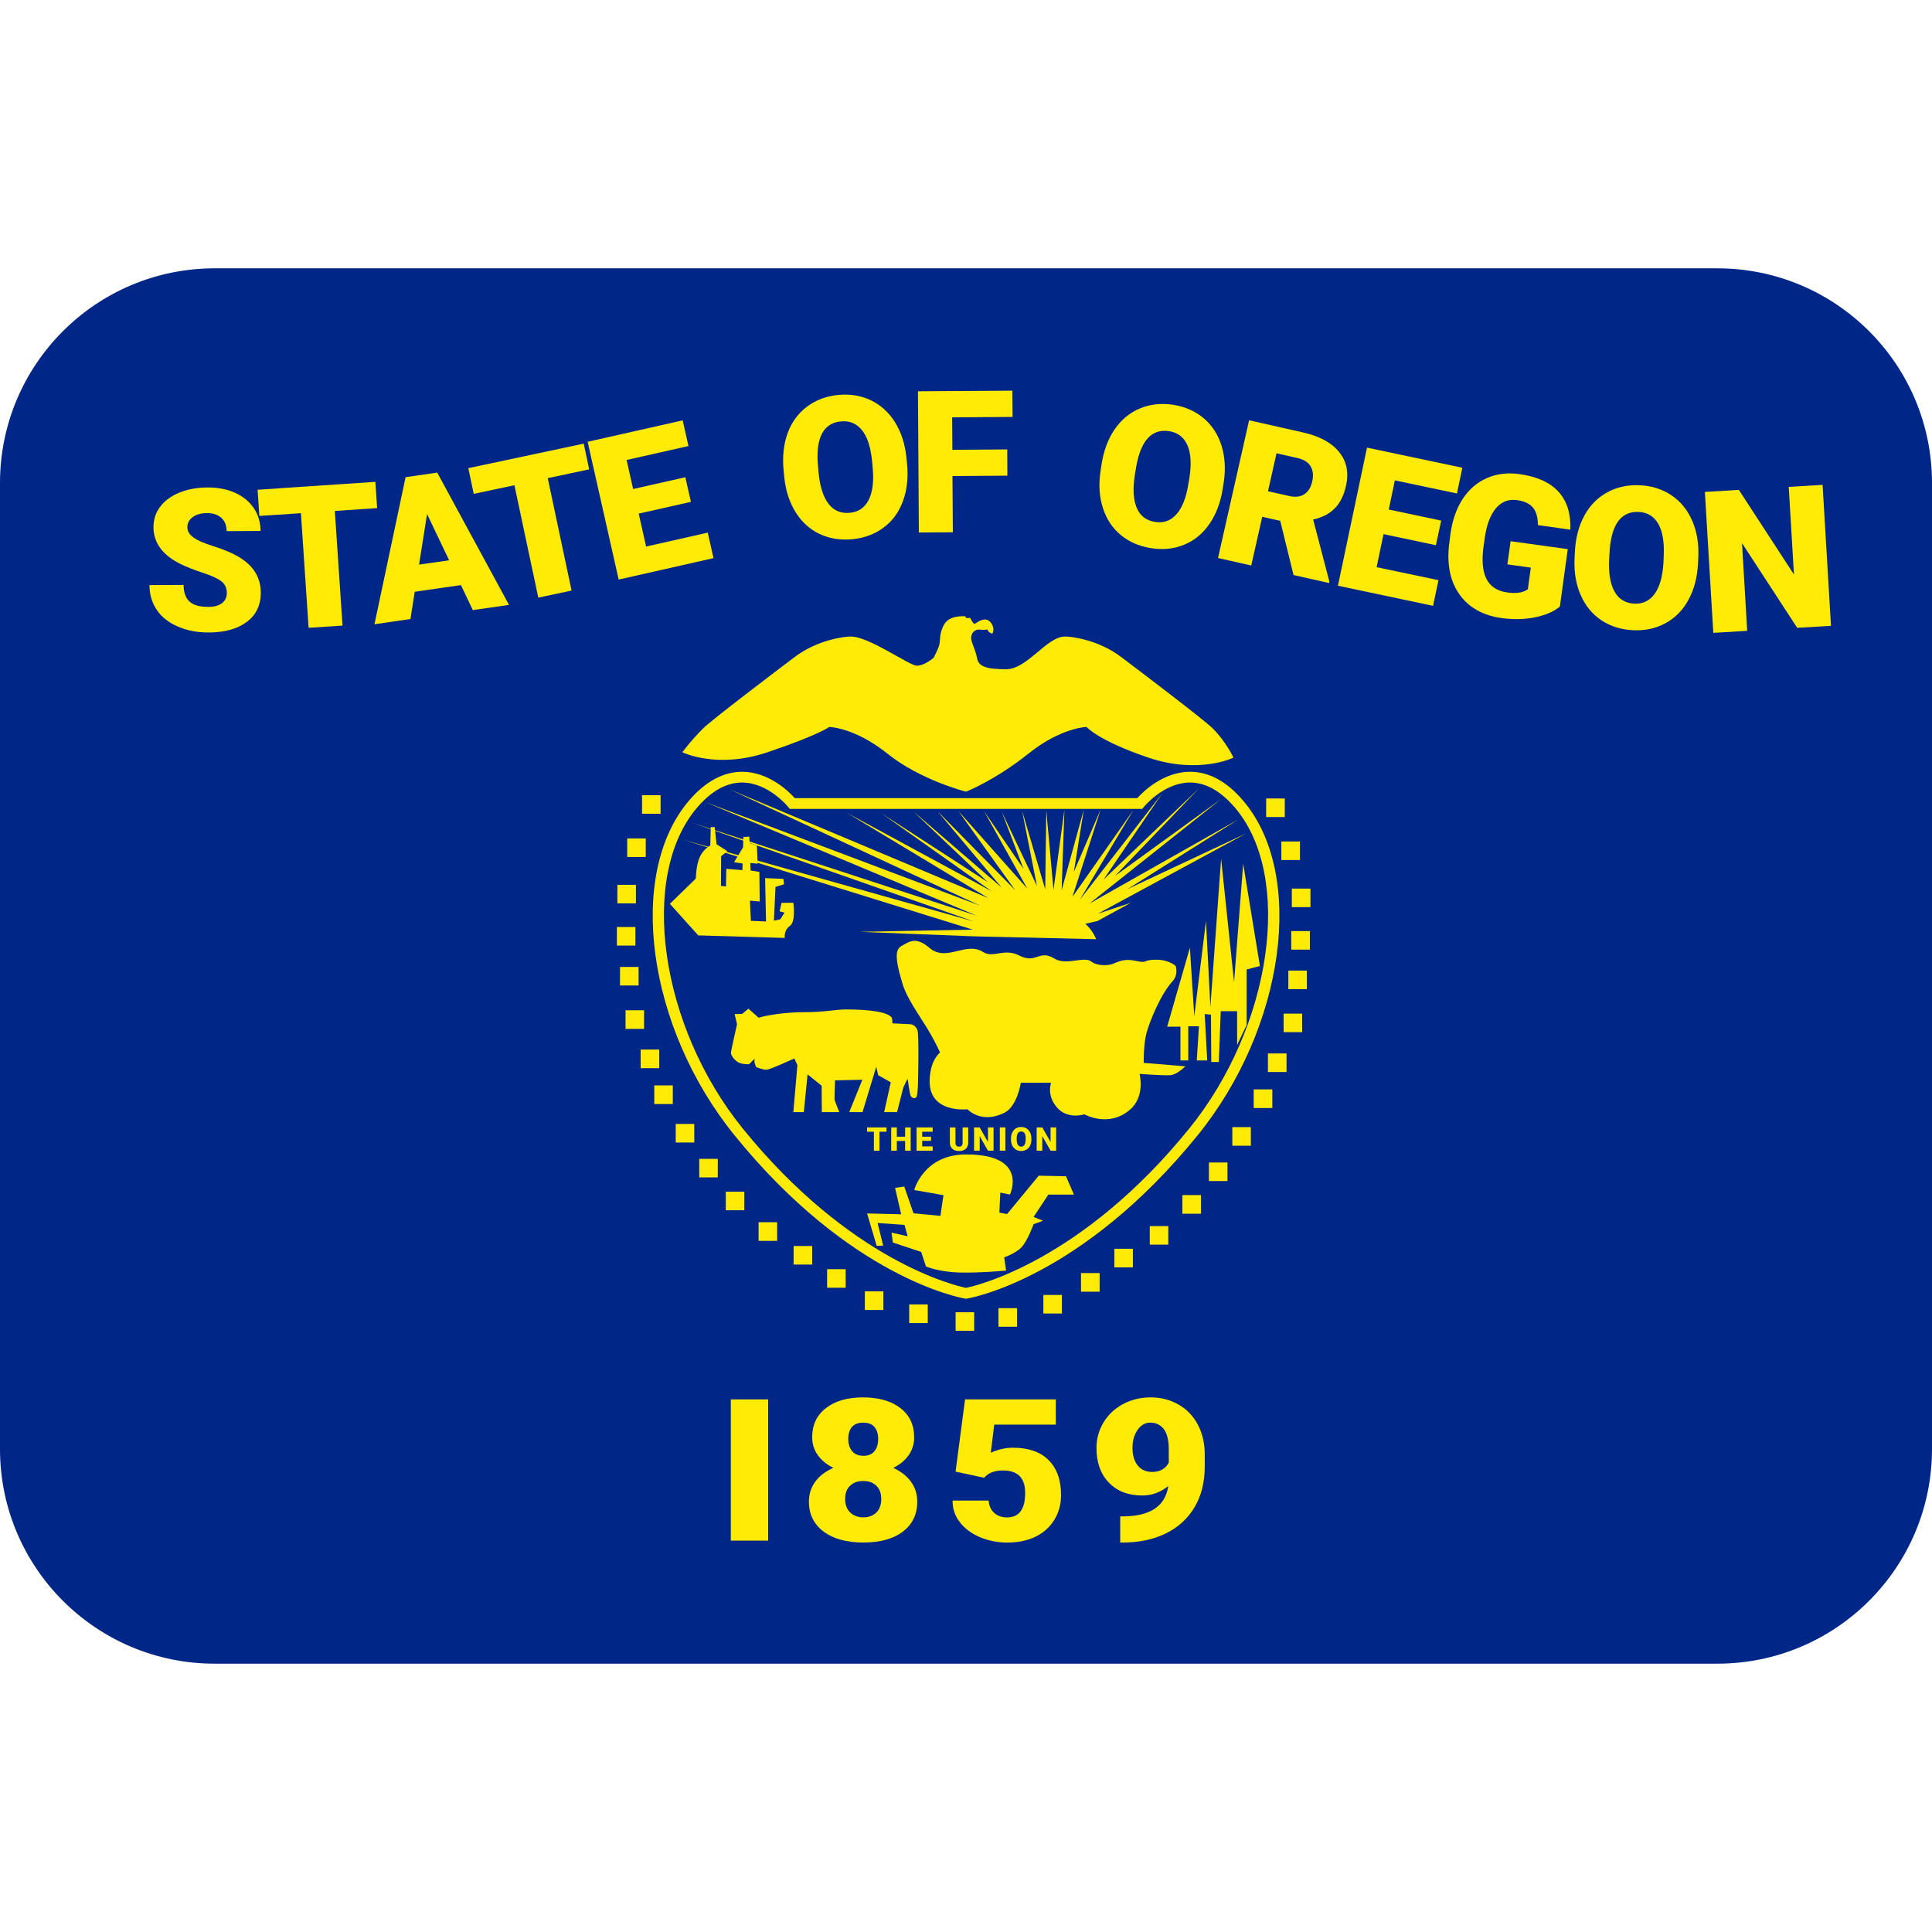 <svg xmlns="http://www.w3.org/2000/svg" viewBox="0 0 45 45"><path fill="#002687" d="m 0,33.75 c 0,2.761 2.239,5 5,5 h 35 c 2.761,0 5,-2.239 5,-5 v -22.5 c 0,-2.761 -2.239,-5 -5,-5 H 5 c -2.761,0 -5,2.239 -5,5 z"/><path fill="#ffeb06" d="m 17.281,18.227 c -0.362,0 -0.715,0.198 -1.046,0.586 -1.363,1.6 -0.864,5.091 1.066,7.474 2.501,3.086 4.949,3.659 5.199,3.71 0.25,-0.051 2.697,-0.624 5.199,-3.71 1.931,-2.382 2.43,-5.875 1.066,-7.474 -0.331,-0.389 -0.684,-0.586 -1.046,-0.586 h -0.015 c -0.606,0.009 -1.055,0.561 -1.06,0.566 l -0.039,0.048 h -8.21 l -0.039,-0.048 c -0.004,-0.005 -0.456,-0.559 -1.061,-0.566 z m 5.219,12.024 -0.02,-0.004 c -0.109,-0.018 -2.683,-0.482 -5.372,-3.804 -2.035,-2.511 -2.521,-6.079 -1.062,-7.793 0.386,-0.453 0.814,-0.679 1.255,-0.674 0.616,0.01 1.076,0.463 1.211,0.614 h 7.978 c 0.135,-0.151 0.595,-0.604 1.211,-0.614 h 0.019 c 0.44,0 0.856,0.226 1.236,0.674 1.46,1.712 0.975,5.281 -1.06,7.793 -2.694,3.321 -5.266,3.786 -5.374,3.804 z"/><path fill="#ffeb06" d="m 21.383,25.184 c 0,0 0.026,-1.067 -0.013,-1.186 -0.039,-0.121 -0.149,-0.141 -0.149,-0.141 l -0.435,-0.021 c 0,0 0,-0.113 -0.016,-0.135 -0.018,-0.021 -0.111,-0.189 -1.071,-0.189 -0.251,0 -0.482,0.064 -0.961,0.064 -0.646,0 -1.069,0.128 -1.069,0.128 l -0.237,-0.21 -0.144,0.12 -0.177,0.007 0.056,0.235 c 0,0 -0.142,0.621 -0.142,0.666 0,0.045 0.05,0.142 0.158,0.215 0.086,0.058 0.264,0.051 0.264,0.051 l 0.134,-0.133 c 0,0 -0.022,0.051 0,0.117 0.021,0.068 0.036,0.086 0.036,0.086 0,0 0.159,0.059 0.236,0.059 0.079,0 0.649,-0.264 0.649,-0.264 l 0.071,0.156 -0.094,1.094 h 0.244 l 0.087,-0.879 0.328,0.265 0.004,0.614 h 0.407 c 0,0 -0.106,-0.261 -0.11,-0.29 -0.004,-0.03 0.011,-0.449 0.011,-0.449 l 0.636,-0.015 -0.305,0.754 h 0.309 l 0.32,-1.055 0.044,0.195 0.294,0.166 -0.154,0.694 h 0.301 c 0,0 0.129,-0.504 0.14,-0.551 0.01,-0.048 0.106,-0.225 0.106,-0.225 0,0 0.048,0.354 0.07,0.398 0.021,0.045 0.11,0.085 0.14,0.015 0.029,-0.07 0.033,-0.356 0.033,-0.356"/><path fill="#ffeb06" d="m 26.639,24.757 c 0,0 -0.007,-0.426 0.066,-0.699 0.074,-0.271 0.331,-0.904 0.603,-1.199 0.149,-0.16 0.075,-0.36 0.075,-0.36 0,0 -0.147,-0.146 -0.458,-0.146 -0.309,0 -0.195,0.09 -0.453,0.031 -0.258,-0.059 -0.393,-0.003 -0.525,0.056 -0.131,0.059 -0.394,0.062 -0.53,-0.044 -0.168,-0.133 -0.573,0.102 -0.858,-0.069 -0.369,-0.224 -0.414,0.135 -0.818,-0.071 -0.36,-0.182 -0.605,0.069 -0.839,-0.08 -0.405,-0.26 -0.853,0.241 -1.25,-0.096 -0.334,-0.285 -0.485,-0.133 -0.632,-0.059 -0.146,0.074 -0.206,0.206 0,0.89 0.102,0.339 0.383,0.724 0.574,1.038 0.195,0.319 0.301,0.565 0.301,0.565 0,0 -0.242,0.184 -0.242,0.677 0,0.749 0.882,0.646 0.882,0.646 0,0 0.316,0.352 0.86,0.081 0.3,-0.15 0.383,-0.699 0.383,-0.699 h 0.705 c 0,0 -0.116,0.28 0.134,0.574 0.25,0.292 0.64,0.161 0.64,0.161 0,0 0.566,0.324 1.065,-0.11 0.36,-0.312 0.221,-0.831 0.221,-0.831 0,0 0.581,0.044 0.728,0.029 0.147,-0.014 0.338,-0.206 0.338,-0.206 z"/><path fill="#ffeb06" d="m 23.114,14.757 c 0,0 0.071,-0.104 -0.026,-0.242 -0.14,-0.201 -0.357,0.015 -0.39,0.015 -0.034,0 -0.106,-0.145 -0.106,-0.145 0,0 -0.025,0.02 -0.064,0.01 -0.039,-0.01 -0.048,-0.026 -0.048,-0.026 l 0.02,-0.013 c 0,0 -0.367,-0.043 -0.5,0.175 -0.134,0.219 -0.092,0.385 -0.124,0.495 -0.031,0.109 -0.13,0.295 -0.13,0.295 0,0 -0.214,0.185 -0.389,0.185 -0.176,0 -1.11,-0.68 -1.541,-0.68 -0.164,0 -0.782,0.081 -1.305,0.476 -0.44,0.333 -1.941,1.47 -2.136,1.666 -0.314,0.314 -0.48,0.554 -0.48,0.554 0,0 0.804,0.398 1.98,0 1.176,-0.396 1.441,-0.589 1.441,-0.589 0,0 0.588,0.007 1.36,0.625 0.771,0.618 1.824,0.882 1.824,0.882 0,0 0.676,-0.265 1.449,-0.882 0.771,-0.618 1.36,-0.625 1.36,-0.625 0,0 0.265,0.316 1.441,0.714 1.176,0.396 1.98,0 1.98,0 0,0 -0.168,-0.365 -0.481,-0.679 -0.195,-0.196 -1.695,-1.334 -2.136,-1.666 -0.522,-0.395 -1.141,-0.476 -1.305,-0.476 -0.43,0 -0.876,0.762 -1.376,0.762 -0.459,0 -0.642,-0.065 -0.674,-0.258 -0.03,-0.176 -0.138,-0.375 -0.138,-0.466 0,-0.11 0.071,-0.217 0.216,-0.198 0.106,0.014 0.159,-0.007 0.159,-0.007 0,0 0.007,0.036 0.054,0.071 0.046,0.034 0.065,0.026 0.065,0.026"/><path fill="#ffeb06" d="m 24.829,27.398 0.185,0.426 h -0.595 l -0.345,0.522 0.22,0.087 -0.22,0.081 c 0,0 -0.14,0.389 -0.28,0.536 -0.139,0.146 -0.404,0.236 -0.404,0.236 l 0.044,0.309 c 0,0 -0.647,0.059 -1.11,0.044 -0.464,-0.015 -0.757,-0.14 -0.757,-0.14 l -0.111,-0.339 -0.661,-0.22 -0.029,-0.23 0.374,0.085 -0.072,-0.265 -0.627,-0.044 0.13,0.527 -0.152,0.005 -0.223,-0.754 0.794,0.019 -0.142,-0.615 0.214,-0.031 0.215,0.623 0.627,0.06 0.071,-0.482 -0.681,-0.12 c 0,0 0.216,-0.829 1.209,-0.829 1.469,0 1.021,0.934 1.021,0.934 l -0.225,-0.044 -0.022,0.465 0.179,0.034 0.738,-0.894 z"/><path fill="#ffeb06" d="m 22.676,21.809 -2.65,-0.105 2.632,-0.051 -6.747,-2.095 6.772,1.905 -6.577,-2.304 6.651,2.172 -6.324,-2.647 6.397,2.411 -5.826,-2.704 6.016,2.527 -3.294,-1.985 3.368,1.824 -2.559,-1.81 2.471,1.599 -1.74,-1.653 2.064,1.78 -1.495,-1.78 1.809,1.839 -1.319,-1.839 1.603,1.804 -1.005,-1.799 0.916,1.339 -0.504,-1.324 0.818,1.725 -0.347,-1.754 0.539,1.829 0.025,-1.839 0.168,1.853 0.254,-1.867 -0.064,1.873 0.515,-1.873 -0.23,1.446 0.623,-1.451 -0.657,2.035 1.421,-2.025 -1.245,2.087 1.917,-2.475 -1.369,2.01 2.231,-2.132 -1.961,2.045 2.471,-1.79 -3.069,2.436 3.47,-1.961 -2.583,1.624 2.769,-1.3 -3.46,1.873 0.769,-0.254 -0.779,0.425 -0.281,0.064 c 0,0 0.084,0.076 0.151,0.171 0.065,0.095 0.101,0.188 0.101,0.188 z"/><path fill="#ffeb06" d="m 29.346,22.5 -0.39,-2.382 -0.212,2.757 -0.302,-2.875 -0.25,3.456 -0.102,-2.007 -0.273,2.221 -0.102,-1.596 -0.529,1.839 h 0.309 v 0.786 H 27.677 v -0.795 h 0.249 l -0.051,0.795 h 0.244 l -0.059,-1.08 0.146,0.014 0.007,1.103 h 0.176 l 0.045,-1.184 h 0.381 v 0.787 L 29.037,23.875 v -1.294 z"/><path fill="#ffeb06" d="m 18.478,21.027 c 0,0 0.066,0.436 -0.08,0.54 -0.147,0.102 -0.119,0.279 -0.119,0.279 l -2.015,-0.059 -0.661,-0.735 0.604,-0.589 c 0,0 0.006,-0.338 0.102,-0.521 0.095,-0.185 0.235,-0.247 0.235,-0.247 l 0.011,-0.43 h 0.092 l 0.043,0.398 0.251,0.163 -0.144,0.117 -0.004,0.691 0.117,0.014 0.007,-0.411 0.375,0.03 0.005,-0.155 -0.2,-0.029 0.21,-0.346 0.007,-0.242 0.14,-0.007 0.005,0.149 0.17,0.06 0.019,0.42 -0.171,-0.016 0.006,0.174 0.204,0.033 0.009,0.689 -0.228,-0.019 0.022,0.47 0.352,0.015 -0.021,-1.01 0.426,0.018 0.015,0.125 -0.199,0.062 -0.037,0.787 0.151,-0.034 0.095,-0.154 -0.114,-0.03 0.045,-0.198 z"/><path fill="#ffeb06" d="M 29.925,19.03 H 29.491 V 18.598 H 29.925 Z"/><path fill="#ffeb06" d="M 30.279,20.032 H 29.845 V 19.6 h 0.434 z"/><path fill="#ffeb06" d="m 30.523,21.129 h -0.434 v -0.432 h 0.434 z"/><path fill="#ffeb06" d="m 30.51,22.119 h -0.434 v -0.432 H 30.51 Z"/><path fill="#ffeb06" d="m 30.44,23.039 h -0.432 v -0.432 H 30.44 Z"/><path fill="#ffeb06" d="m 30.33,24.041 h -0.432 v -0.432 H 30.33 Z"/><path fill="#ffeb06" d="M 29.966,24.969 H 29.532 v -0.432 h 0.434 z"/><path fill="#ffeb06" d="M 29.635,25.808 H 29.201 V 25.374 H 29.635 Z"/><path fill="#ffeb06" d="M 29.135,26.686 H 28.703 V 26.253 h 0.432 z"/><path fill="#ffeb06" d="m 28.59,27.509 h -0.432 v -0.432 H 28.59 Z"/><path fill="#ffeb06" d="M 27.974,28.27 H 27.54 v -0.434 h 0.434 z"/><path fill="#ffeb06" d="M 27.212,28.99 H 26.78 v -0.432 h 0.432 z"/><path fill="#ffeb06" d="M 26.387,29.52 H 25.955 v -0.434 h 0.432 z"/><path fill="#ffeb06" d="M 25.613,30.086 H 25.179 V 29.652 h 0.434 z"/><path fill="#ffeb06" d="m 24.734,30.594 h -0.432 v -0.432 h 0.432 z"/><path fill="#ffeb06" d="M 23.69,30.902 H 23.256 V 30.47 H 23.69 Z"/><path fill="#ffeb06" d="M 22.69,30.997 H 22.258 V 30.565 H 22.69 Z"/><path fill="#ffeb06" d="m 21.609,30.817 h -0.432 v -0.434 h 0.432 z"/><path fill="#ffeb06" d="m 20.576,30.512 h -0.432 v -0.434 h 0.432 z"/><path fill="#ffeb06" d="M 19.698,29.994 H 19.265 v -0.432 h 0.432 z"/><path fill="#ffeb06" d="M 18.918,29.454 H 18.485 v -0.432 h 0.432 z"/><path fill="#ffeb06" d="m 18.101,28.902 h -0.432 v -0.434 h 0.432 z"/><path fill="#ffeb06" d="M 17.337,28.189 H 16.905 v -0.432 h 0.432 z"/><path fill="#ffeb06" d="m 16.719,27.424 h -0.432 v -0.432 h 0.432 z"/><path fill="#ffeb06" d="m 16.171,26.611 h -0.432 v -0.432 h 0.432 z"/><path fill="#ffeb06" d="m 15.671,25.715 h -0.432 v -0.434 h 0.432 z"/><path fill="#ffeb06" d="M 15.355,24.88 H 14.922 V 24.446 H 15.355 Z"/><path fill="#ffeb06" d="M 15.002,23.965 H 14.57 v -0.434 h 0.432 z"/><path fill="#ffeb06" d="m 14.874,22.954 h -0.432 v -0.432 h 0.432 z"/><path fill="#ffeb06" d="m 14.8,22.024 h -0.432 v -0.432 H 14.8 Z"/><path fill="#ffeb06" d="M 14.812,21.041 H 14.38 v -0.432 h 0.432 z"/><path fill="#ffeb06" d="m 15.041,19.961 h -0.432 v -0.432 h 0.432 z"/><path fill="#ffeb06" d="M 15.387,18.954 H 14.955 v -0.432 h 0.432 z"/><path fill="#ffeb06" d="m 5.283,13.811 c 0,-0.116 -0.043,-0.206 -0.125,-0.27 -0.083,-0.065 -0.226,-0.131 -0.432,-0.199 -0.207,-0.069 -0.376,-0.134 -0.507,-0.199 -0.427,-0.206 -0.641,-0.494 -0.644,-0.859 -0.001,-0.182 0.051,-0.344 0.156,-0.482 0.106,-0.14 0.255,-0.25 0.449,-0.329 0.194,-0.079 0.412,-0.117 0.655,-0.119 0.236,-0.001 0.449,0.039 0.636,0.122 0.188,0.084 0.334,0.203 0.439,0.357 0.105,0.155 0.158,0.334 0.159,0.534 l -0.79,0.004 c -0.001,-0.134 -0.043,-0.237 -0.125,-0.31 -0.083,-0.074 -0.194,-0.11 -0.334,-0.11 -0.141,0.001 -0.254,0.034 -0.335,0.096 -0.083,0.062 -0.122,0.142 -0.121,0.239 0,0.084 0.045,0.16 0.136,0.229 0.09,0.068 0.25,0.138 0.477,0.209 0.228,0.072 0.415,0.15 0.561,0.234 0.356,0.203 0.535,0.484 0.537,0.844 0.001,0.287 -0.105,0.514 -0.321,0.679 -0.216,0.165 -0.512,0.249 -0.891,0.251 -0.266,0.001 -0.507,-0.045 -0.725,-0.14 -0.215,-0.094 -0.379,-0.224 -0.489,-0.39 -0.111,-0.165 -0.166,-0.356 -0.168,-0.574 l 0.795,-0.004 c 0.001,0.176 0.048,0.305 0.139,0.389 0.091,0.083 0.24,0.124 0.445,0.122 0.131,0 0.234,-0.029 0.31,-0.086 0.075,-0.056 0.113,-0.136 0.113,-0.239"/><path fill="#ffeb06" d="m 8.784,11.835 -0.985,0.066 0.179,2.67 -0.79,0.052 -0.179,-2.67 -0.968,0.064 -0.041,-0.61 2.743,-0.184 z"/><path fill="#ffeb06" d="M 9.761,13.151 10.461,13.05 9.947,11.973 Z m 0.975,0.477 -1.076,0.155 -0.1,0.635 L 8.722,14.54 9.447,11.114 10.184,11.008 11.856,14.089 11.013,14.21 Z"/><path fill="#ffeb06" d="m 13.723,10.932 -0.965,0.205 0.555,2.618 -0.775,0.165 -0.556,-2.618 -0.948,0.201 -0.126,-0.599 2.688,-0.571 z"/><path fill="#ffeb06" d="m 16.093,11.689 -1.216,0.274 0.172,0.767 1.436,-0.324 0.134,0.594 -2.209,0.499 -0.723,-3.209 2.214,-0.499 0.135,0.598 -1.441,0.325 0.152,0.676 1.216,-0.274 z"/><path fill="#ffeb06" d="m 20.313,10.75 c -0.03,-0.325 -0.107,-0.568 -0.233,-0.726 -0.125,-0.158 -0.287,-0.228 -0.49,-0.209 -0.396,0.037 -0.578,0.354 -0.544,0.949 l 0.02,0.241 c 0.03,0.32 0.106,0.562 0.229,0.725 0.122,0.163 0.289,0.234 0.499,0.214 0.199,-0.019 0.345,-0.117 0.438,-0.297 0.091,-0.179 0.124,-0.427 0.095,-0.745 z m 0.815,0.062 c 0.03,0.319 -0.003,0.608 -0.098,0.864 -0.095,0.258 -0.246,0.463 -0.453,0.615 -0.205,0.152 -0.448,0.242 -0.726,0.269 -0.279,0.026 -0.532,-0.015 -0.76,-0.122 -0.228,-0.107 -0.414,-0.276 -0.556,-0.502 -0.144,-0.228 -0.231,-0.495 -0.266,-0.802 l -0.018,-0.185 c -0.03,-0.321 0.003,-0.61 0.096,-0.865 0.095,-0.256 0.246,-0.461 0.454,-0.615 0.207,-0.154 0.45,-0.245 0.73,-0.271 0.279,-0.025 0.531,0.018 0.761,0.129 0.23,0.113 0.416,0.284 0.56,0.516 0.142,0.233 0.23,0.506 0.261,0.82 z"/><path fill="#ffeb06" d="m 23.464,11.079 -1.279,0.009 0.009,1.31 -0.792,0.005 -0.021,-3.289 2.199,-0.014 0.005,0.611 -1.407,0.01 0.005,0.756 1.278,-0.009 z"/><path fill="#ffeb06" d="m 27.704,11.127 c 0.05,-0.323 0.034,-0.576 -0.048,-0.76 -0.083,-0.184 -0.224,-0.292 -0.424,-0.324 -0.393,-0.061 -0.647,0.201 -0.76,0.786 l -0.04,0.239 c -0.05,0.319 -0.035,0.571 0.045,0.759 0.077,0.188 0.221,0.297 0.43,0.33 0.198,0.031 0.362,-0.029 0.496,-0.18 0.134,-0.151 0.225,-0.385 0.276,-0.7 z m 0.775,0.26 c -0.05,0.318 -0.152,0.589 -0.307,0.814 -0.155,0.226 -0.351,0.388 -0.589,0.486 -0.236,0.098 -0.494,0.125 -0.771,0.081 -0.276,-0.043 -0.511,-0.145 -0.705,-0.305 -0.196,-0.161 -0.334,-0.369 -0.416,-0.624 -0.084,-0.255 -0.104,-0.536 -0.061,-0.844 l 0.028,-0.182 c 0.05,-0.319 0.151,-0.591 0.306,-0.815 0.155,-0.225 0.352,-0.388 0.59,-0.486 0.24,-0.099 0.497,-0.126 0.775,-0.083 0.276,0.044 0.51,0.147 0.706,0.311 0.195,0.165 0.334,0.378 0.416,0.637 0.081,0.26 0.1,0.547 0.052,0.86 z"/><path fill="#ffeb06" d="m 29.534,11.442 0.489,0.11 c 0.147,0.034 0.266,0.02 0.357,-0.04 0.091,-0.061 0.154,-0.16 0.184,-0.299 0.033,-0.139 0.019,-0.255 -0.037,-0.351 -0.058,-0.096 -0.159,-0.16 -0.304,-0.193 l -0.49,-0.111 z m 0.285,0.69 -0.419,-0.095 -0.256,1.135 -0.774,-0.175 0.724,-3.208 1.262,0.285 c 0.38,0.086 0.659,0.237 0.835,0.455 0.176,0.216 0.23,0.479 0.16,0.787 -0.05,0.223 -0.136,0.398 -0.261,0.524 -0.124,0.126 -0.29,0.214 -0.504,0.261 l 0.378,1.446 -0.007,0.033 -0.828,-0.186 z"/><path fill="#ffeb06" d="m 33.445,12.699 -1.22,-0.258 -0.161,0.77 1.441,0.302 -0.126,0.598 -2.216,-0.468 0.677,-3.217 2.221,0.469 -0.126,0.599 -1.446,-0.305 -0.142,0.679 1.221,0.258 z"/><path fill="#ffeb06" d="m 36.333,14.127 c -0.139,0.117 -0.331,0.201 -0.575,0.251 -0.244,0.05 -0.505,0.056 -0.782,0.018 -0.426,-0.059 -0.75,-0.236 -0.968,-0.531 -0.22,-0.296 -0.306,-0.679 -0.26,-1.146 l 0.036,-0.282 c 0.044,-0.32 0.139,-0.593 0.285,-0.816 0.147,-0.224 0.335,-0.385 0.564,-0.486 0.228,-0.1 0.481,-0.131 0.759,-0.092 0.405,0.056 0.708,0.193 0.907,0.409 0.199,0.216 0.291,0.512 0.278,0.885 L 35.821,12.231 c -0.001,-0.186 -0.041,-0.324 -0.121,-0.414 -0.077,-0.089 -0.2,-0.145 -0.364,-0.168 -0.196,-0.028 -0.36,0.035 -0.49,0.186 -0.131,0.154 -0.219,0.384 -0.263,0.694 l -0.028,0.198 c -0.045,0.325 -0.022,0.576 0.066,0.755 0.089,0.179 0.253,0.285 0.49,0.318 0.205,0.029 0.362,0.004 0.475,-0.074 l 0.07,-0.505 -0.546,-0.076 0.075,-0.539 1.331,0.184 z"/><path fill="#ffeb06" d="M 38.751,12.954 C 38.767,12.627 38.725,12.377 38.625,12.202 c -0.101,-0.175 -0.253,-0.268 -0.455,-0.278 -0.396,-0.02 -0.623,0.268 -0.675,0.861 l -0.015,0.241 c -0.015,0.321 0.025,0.571 0.124,0.75 0.098,0.179 0.251,0.273 0.463,0.284 0.2,0.01 0.357,-0.068 0.475,-0.231 0.117,-0.165 0.184,-0.406 0.203,-0.725 z M 39.55,13.132 c -0.018,0.32 -0.091,0.6 -0.223,0.84 -0.131,0.241 -0.309,0.422 -0.535,0.544 -0.225,0.122 -0.479,0.177 -0.757,0.163 -0.28,-0.014 -0.524,-0.091 -0.734,-0.23 -0.211,-0.14 -0.37,-0.333 -0.479,-0.578 -0.11,-0.245 -0.159,-0.522 -0.149,-0.833 l 0.009,-0.185 c 0.016,-0.323 0.09,-0.603 0.22,-0.843 0.131,-0.24 0.31,-0.421 0.536,-0.544 0.228,-0.124 0.481,-0.177 0.764,-0.163 0.276,0.014 0.522,0.092 0.733,0.236 0.211,0.142 0.371,0.34 0.48,0.59 0.109,0.25 0.156,0.534 0.142,0.849 z"/><path fill="#ffeb06" d="m 42.647,14.577 -0.787,0.046 -1.285,-1.972 0.121,2.042 -0.79,0.048 -0.196,-3.283 0.791,-0.048 1.284,1.972 -0.122,-2.041 0.789,-0.048 z"/><path fill="#ffeb06" d="m 20.648,26.36 h -0.163 v 0.443 H 20.355 v -0.443 h -0.16 v -0.1 h 0.454 z"/><path fill="#ffeb06" d="m 21.212,26.802 h -0.13 V 26.576 h -0.193 v 0.226 h -0.131 v -0.542 h 0.131 v 0.216 h 0.193 v -0.216 h 0.13 z"/><path fill="#ffeb06" d="M 21.686,26.572 H 21.48 v 0.13 h 0.244 v 0.1 h -0.375 v -0.542 h 0.375 v 0.1 H 21.48 V 26.476 h 0.206 z"/><path fill="#ffeb06" d="m 22.552,26.26 v 0.355 c 0,0.039 -0.009,0.075 -0.026,0.105 -0.018,0.03 -0.041,0.051 -0.074,0.066 -0.031,0.016 -0.069,0.024 -0.114,0.024 -0.066,0 -0.117,-0.016 -0.155,-0.051 -0.039,-0.035 -0.058,-0.081 -0.059,-0.141 v -0.357 h 0.131 V 26.621 c 0.001,0.058 0.03,0.087 0.083,0.087 0.028,0 0.048,-0.006 0.061,-0.021 0.015,-0.015 0.022,-0.039 0.022,-0.074 v -0.354 z"/><path fill="#ffeb06" d="m 23.142,26.802 h -0.13 l -0.193,-0.338 v 0.338 h -0.131 v -0.542 h 0.131 l 0.193,0.339 v -0.339 h 0.13 z"/><path fill="#ffeb06" d="m 23.418,26.801 h -0.13 v -0.542 h 0.13 z"/><path fill="#ffeb06" d="m 23.89,26.518 c 0,-0.054 -0.009,-0.094 -0.026,-0.122 -0.019,-0.028 -0.045,-0.041 -0.079,-0.041 -0.065,0 -0.1,0.049 -0.104,0.147 v 0.04 c 0,0.054 0.01,0.094 0.026,0.122 0.019,0.03 0.045,0.043 0.08,0.043 0.031,0 0.058,-0.013 0.076,-0.043 0.016,-0.028 0.026,-0.068 0.026,-0.12 z m 0.133,0.024 c 0,0.054 -0.009,0.1 -0.029,0.141 -0.02,0.04 -0.046,0.071 -0.083,0.092 -0.037,0.022 -0.079,0.034 -0.124,0.034 -0.046,0 -0.089,-0.01 -0.124,-0.033 -0.035,-0.021 -0.064,-0.051 -0.084,-0.09 -0.021,-0.039 -0.03,-0.086 -0.031,-0.138 v -0.03 c 0,-0.052 0.009,-0.1 0.03,-0.14 0.019,-0.041 0.046,-0.072 0.081,-0.095 0.037,-0.022 0.08,-0.033 0.125,-0.033 0.046,0 0.087,0.01 0.125,0.033 0.034,0.021 0.062,0.052 0.083,0.094 0.021,0.04 0.03,0.086 0.03,0.139 z"/><path fill="#ffeb06" d="m 24.6,26.802 h -0.13 l -0.193,-0.338 v 0.338 h -0.131 v -0.542 h 0.131 l 0.193,0.339 v -0.339 h 0.13 z"/><path fill="#ffeb06" d="m 17.892,35.884 h -0.87 V 32.595 h 0.87 z"/><path fill="#ffeb06" d="m 20.103,33.136 c -0.113,0 -0.199,0.033 -0.258,0.1 -0.058,0.068 -0.087,0.16 -0.087,0.279 0,0.117 0.03,0.212 0.089,0.284 0.06,0.074 0.149,0.109 0.264,0.109 0.115,0 0.2,-0.035 0.258,-0.109 0.058,-0.071 0.085,-0.166 0.085,-0.284 0,-0.117 -0.029,-0.21 -0.087,-0.278 -0.059,-0.069 -0.146,-0.101 -0.263,-0.101 m 0.422,1.781 c 0,-0.136 -0.039,-0.24 -0.115,-0.312 -0.077,-0.074 -0.179,-0.11 -0.305,-0.11 -0.126,0 -0.228,0.036 -0.305,0.11 -0.079,0.072 -0.116,0.176 -0.116,0.312 0,0.131 0.039,0.234 0.117,0.311 0.079,0.075 0.181,0.114 0.309,0.114 0.124,0 0.225,-0.039 0.301,-0.113 0.076,-0.076 0.114,-0.18 0.114,-0.312 m 0.767,-1.442 c 0,0.159 -0.044,0.3 -0.13,0.421 -0.087,0.122 -0.206,0.22 -0.359,0.294 0.171,0.076 0.309,0.181 0.41,0.316 0.1,0.133 0.151,0.29 0.151,0.472 0,0.294 -0.113,0.526 -0.334,0.695 -0.224,0.17 -0.53,0.255 -0.921,0.255 -0.393,0 -0.703,-0.085 -0.929,-0.256 -0.226,-0.17 -0.34,-0.403 -0.34,-0.694 0,-0.176 0.049,-0.333 0.149,-0.468 0.099,-0.136 0.24,-0.242 0.422,-0.321 -0.154,-0.074 -0.275,-0.171 -0.362,-0.294 -0.089,-0.121 -0.133,-0.263 -0.133,-0.421 0,-0.286 0.107,-0.512 0.321,-0.677 0.212,-0.166 0.501,-0.249 0.864,-0.249 0.366,0 0.656,0.083 0.87,0.249 0.214,0.165 0.32,0.391 0.32,0.677"/><path fill="#ffeb06" d="m 22.257,34.277 0.221,-1.683 h 2.114 v 0.588 h -1.434 l -0.081,0.657 c 0.059,-0.031 0.138,-0.059 0.235,-0.084 0.096,-0.024 0.191,-0.035 0.284,-0.035 0.359,0 0.635,0.096 0.828,0.289 0.194,0.194 0.29,0.465 0.29,0.814 0,0.211 -0.051,0.403 -0.155,0.574 -0.104,0.17 -0.249,0.302 -0.436,0.394 -0.186,0.091 -0.407,0.138 -0.662,0.138 -0.228,0 -0.441,-0.043 -0.639,-0.126 -0.199,-0.086 -0.355,-0.203 -0.468,-0.351 -0.113,-0.147 -0.168,-0.315 -0.166,-0.501 h 0.839 c 0.01,0.12 0.051,0.215 0.128,0.286 0.076,0.07 0.176,0.106 0.301,0.106 0.281,0 0.422,-0.19 0.422,-0.569 0,-0.35 -0.172,-0.524 -0.517,-0.524 -0.194,0 -0.341,0.055 -0.438,0.17 z"/><path fill="#ffeb06" d="m 26.83,34.285 c 0.182,0 0.312,-0.071 0.393,-0.215 v -0.316 c 0,-0.21 -0.039,-0.366 -0.116,-0.468 -0.079,-0.1 -0.184,-0.15 -0.316,-0.15 -0.117,0 -0.216,0.056 -0.296,0.171 -0.079,0.115 -0.117,0.253 -0.117,0.416 0,0.171 0.04,0.307 0.12,0.409 0.083,0.102 0.194,0.152 0.334,0.152 m 0.38,0.328 c -0.181,0.147 -0.383,0.221 -0.606,0.221 -0.328,0 -0.588,-0.101 -0.78,-0.302 -0.193,-0.201 -0.287,-0.471 -0.287,-0.807 0,-0.211 0.054,-0.406 0.161,-0.588 0.107,-0.18 0.259,-0.325 0.453,-0.43 0.195,-0.105 0.41,-0.158 0.646,-0.158 0.237,0 0.454,0.054 0.646,0.164 0.194,0.109 0.344,0.264 0.451,0.463 0.107,0.199 0.163,0.43 0.165,0.69 v 0.291 c 0,0.362 -0.077,0.677 -0.234,0.944 -0.156,0.266 -0.38,0.471 -0.669,0.615 -0.291,0.142 -0.629,0.214 -1.015,0.214 h -0.051 v -0.609 l 0.159,-0.003 c 0.576,-0.025 0.896,-0.261 0.961,-0.705"/></svg>